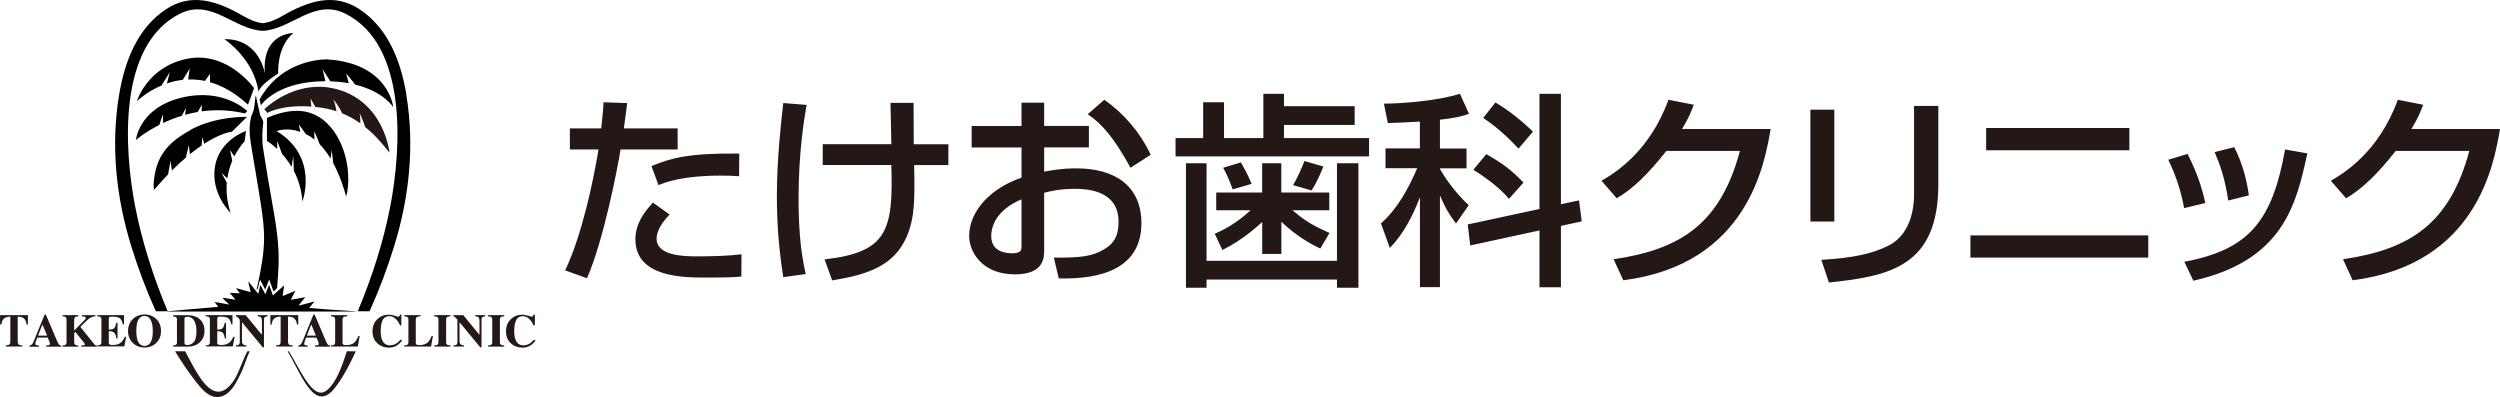 <svg xmlns="http://www.w3.org/2000/svg" viewBox="0 0 413.68 65.7"><path d="M44.54 46.26c-.23.57-.43 1.08-.66 1.66-.29-.57-.55-1.08-.83-1.62-.25.54-.19 1.15-.5 1.62-.03 0-.07-.02-.1-.03.05-.21.11-.42.16-.63.58-2.69 1.12-5.4 1.09-8.16-.02-1.76-.27-3.53-.53-5.28-.51-3.34-1.12-6.66-1.65-9.99-.24-1.5-.34-3.02.05-4.53.08-.32.26-.61.36-.92.09-.28.14-.57.17-.86.07-.58.11-1.16.21-1.75.03.09.06.18.08.27.21.97.4 1.94.64 2.9.07.3.29.56.42.85.07.16.13.36.11.53-.17 1.43-.24 2.86-.02 4.27.48 3.14 1.02 6.28 1.58 9.41.59 3.32 1.12 6.65.97 10.04-.05 1.14-.14 2.28-.21 3.42-.02.4-.38.5-.63.76-.23-.66-.45-1.28-.7-1.97Z"/><path d="M51.13 50.96c1.18.09 2.29.18 3.39.27s3.54.19 4.65.32H27.68v-.04c2.79-.25 5.57-.49 8.43-.74-.2-.27-.38-.5-.6-.8.84.15 1.6.28 2.43.43-.38-.35-.72-.67-1.06-.99l.09-.13c.64.1 1.28.2 2 .32-.33-.4-.61-.73-.95-1.14.59.03 1.09.05 1.68.08-.22-.29-.41-.53-.6-.78.01-.02.02-.05.03-.07.77.21 1.53.43 2.35.66-.14-.59-.26-1.14-.39-1.69.02-.01.04-.02.05-.04.52.65 1.03 1.3 1.59 2 .12-.51.23-.96.36-1.48.28.54.54 1.02.82 1.56.22-.54.41-1.02.62-1.57.22.62.42 1.17.63 1.76.61-.55 1.19-1.07 1.77-1.59.02.01.05.02.07.04-.08.53-.15 1.07-.23 1.65.71-.29 1.37-.56 2.12-.88-.28.53-.51.98-.78 1.5.81-.15 1.56-.28 2.4-.43-.38.48-.72.9-1.06 1.32.01.02.03.04.04.06.82-.22 1.64-.43 2.54-.67l-.88 1.08Z"/><path d="M0 52.15h4.62v1.55h-.21c-.07-.55-.28-.93-.62-1.12-.19-.11-.48-.17-.86-.18v4.04c0 .28.05.47.15.56s.3.14.62.14v.2H.96v-.2c.3 0 .5-.05.6-.14s.15-.28.15-.56V52.4c-.37 0-.66.07-.86.18-.37.2-.57.58-.62 1.12H.01v-1.55ZM4.91 57.15c.18-.01.33-.1.45-.25.07-.1.18-.31.31-.64l1.71-4.2h.21l1.71 4.03c.19.45.34.74.43.88.09.13.23.19.4.19v.2H7.64v-.2c.25 0 .41-.03.49-.06s.12-.11.12-.25q0-.09-.06-.27c-.03-.07-.06-.16-.1-.26l-.2-.46H6.17c-.11.31-.19.5-.22.6-.07.2-.1.34-.1.43 0 .11.07.19.22.24.09.03.22.04.39.04v.2H4.89v-.2Zm2.88-1.62-.74-1.78h-.06l-.69 1.78h1.5ZM10.35 57.15c.21 0 .36-.03.44-.08.15-.08.22-.23.22-.46v-3.72c0-.22-.07-.37-.2-.45-.08-.05-.24-.08-.46-.09v-.2h2.6v.2q-.39.03-.54.15c-.09.08-.14.26-.14.55v1.65l1.65-1.67c.11-.11.19-.2.22-.25s.05-.11.05-.18c0-.1-.04-.16-.13-.19q-.135-.045-.51-.06v-.2h2.22v.2c-.4.03-.73.14-.99.34-.26.19-.76.66-1.48 1.41l2.34 2.9q.075.09.15.12c.05.02.12.03.23.04v.2h-2.58v-.2q.345 0 .48-.03c.08-.02.13-.06.13-.13 0-.03-.01-.07-.04-.13q-.045-.075-.15-.21l-1.39-1.74-.19.2v1.5c0 .22.07.37.22.45.09.05.23.08.44.09v.2h-2.59v-.2ZM16.1 57.34v-.2c.22 0 .38-.04.47-.09q.21-.12.21-.45v-3.72c0-.22-.07-.37-.22-.45-.09-.05-.24-.08-.46-.09v-.2h4.42v1.55h-.19c-.1-.49-.26-.83-.5-1.02-.23-.18-.66-.27-1.28-.27-.23 0-.38.02-.45.07-.06.05-.1.15-.1.29v1.78c.44 0 .73-.07.89-.24q.225-.24.36-.9h.2v2.59h-.2c-.06-.44-.17-.75-.34-.92-.17-.18-.47-.27-.91-.27v1.86c0 .16.04.27.13.33.08.06.26.09.52.09.49 0 .89-.09 1.2-.29.31-.19.58-.55.82-1.07h.21l-.31 1.6h-4.49ZM25.85 52.79c.53.51.79 1.17.79 1.98s-.26 1.47-.79 1.98c-.51.5-1.16.75-1.93.75-.82 0-1.49-.27-2.01-.82-.48-.51-.72-1.14-.72-1.87 0-.8.25-1.47.76-1.98.51-.52 1.17-.79 1.97-.79s1.42.25 1.93.75m-.74 3.42c.12-.37.17-.85.17-1.45 0-.82-.12-1.43-.37-1.85-.24-.41-.58-.62-.99-.62-.58 0-.98.35-1.19 1.04-.11.37-.17.84-.17 1.43s.06 1.08.17 1.45c.21.68.61 1.02 1.19 1.02s.97-.34 1.19-1.02M28.64 57.15c.19-.01.33-.04.42-.08.15-.08.22-.22.22-.42v-3.79c0-.2-.07-.33-.21-.41-.08-.04-.22-.08-.43-.09v-.2h2.35c.95 0 1.67.25 2.17.76.45.46.68 1.08.68 1.85 0 .69-.23 1.28-.68 1.77-.51.54-1.21.81-2.08.81h-2.43v-.2Zm1.97-.17c.05.07.16.11.33.11.45 0 .83-.16 1.12-.48s.44-.94.44-1.85c0-.54-.08-1.01-.24-1.4-.25-.63-.68-.94-1.29-.94-.2 0-.33.04-.39.13-.04.06-.06.16-.06.32v3.78c0 .16.04.27.09.34ZM34.05 57.34v-.2c.22 0 .38-.04.47-.09q.21-.12.21-.45v-3.72c0-.22-.07-.37-.22-.45-.09-.05-.24-.08-.46-.09v-.2h4.42v1.55h-.19c-.1-.49-.26-.83-.5-1.02-.23-.18-.66-.27-1.28-.27-.23 0-.38.02-.45.07-.06.05-.1.15-.1.29v1.78c.44 0 .73-.07.89-.24q.225-.24.36-.9h.2v2.59h-.2c-.06-.44-.17-.75-.34-.92-.17-.18-.47-.27-.91-.27v1.86c0 .16.04.27.13.33.08.06.26.09.52.09.49 0 .89-.09 1.2-.29.31-.19.58-.55.82-1.07h.21l-.31 1.6h-4.49ZM39.01 57.15c.28 0 .47-.06.55-.16q.12-.15.12-.45V52.9c-.23-.26-.38-.42-.43-.46a.4.4 0 0 0-.22-.09v-.2h1.63l2.64 3.21h.04V53.1c0-.26-.05-.45-.14-.56s-.28-.18-.57-.2v-.2h1.65v.2c-.24.04-.4.09-.48.16q-.12.105-.12.45v4.52h-.21l-3.38-4.1h-.05v3.01c0 .24.03.4.1.5.1.16.31.24.63.26v.2h-1.74v-.2ZM44.73 52.15h4.62v1.55h-.21c-.07-.55-.28-.93-.62-1.12-.19-.11-.48-.17-.86-.18v4.04c0 .28.05.47.15.56s.3.14.62.14v.2h-2.74v-.2c.3 0 .5-.05.6-.14s.15-.28.15-.56V52.4c-.38 0-.66.07-.86.18-.37.2-.58.58-.62 1.12h-.22v-1.55ZM49.39 57.15c.18-.01.33-.1.45-.25.07-.1.18-.31.31-.64l1.71-4.2h.21l1.71 4.03c.19.45.34.74.43.88.09.13.23.19.4.19v.2h-2.49v-.2c.25 0 .41-.03.49-.06s.12-.11.12-.25q0-.09-.06-.27c-.03-.07-.06-.16-.1-.26l-.2-.46h-1.72c-.11.31-.18.5-.22.6-.07.2-.1.34-.1.43 0 .11.07.19.22.24.09.03.22.04.39.04v.2h-1.57v-.2Zm2.88-1.62-.74-1.78h-.06l-.69 1.78h1.5ZM54.78 57.15c.21 0 .36-.03.45-.08.15-.08.23-.23.23-.46v-3.72c0-.22-.07-.37-.22-.45-.09-.05-.24-.08-.46-.09v-.2h2.68v.2c-.31 0-.52.05-.62.13s-.16.27-.16.57v3.63c0 .17.04.28.13.34s.26.08.52.08c.46 0 .85-.1 1.16-.31.31-.2.58-.6.81-1.19h.22l-.31 1.74h-4.45v-.2ZM65.31 52.23c.33.12.51.18.55.18.1 0 .18-.04.23-.11.06-.07.1-.15.11-.24h.21v1.8h-.2c-.18-.39-.37-.7-.57-.92-.36-.41-.77-.62-1.22-.62-.51 0-.88.22-1.1.67S63 54.03 63 54.78c0 .55.06 1 .19 1.36.24.66.68 1 1.32 1 .39 0 .76-.11 1.1-.33.19-.13.42-.33.69-.61l.23.19c-.3.33-.56.58-.79.73-.4.27-.85.4-1.35.4-.76 0-1.39-.22-1.9-.67-.57-.5-.85-1.17-.85-2.01s.27-1.51.81-2.03c.51-.49 1.13-.73 1.87-.73.32 0 .64.06.97.18ZM66.9 57.15c.21 0 .36-.03.45-.08.15-.08.23-.23.23-.46v-3.72c0-.22-.07-.37-.22-.45-.09-.05-.24-.08-.46-.09v-.2h2.68v.2c-.31 0-.52.05-.62.13s-.16.27-.16.57v3.63c0 .17.04.28.13.34s.26.08.52.08c.46 0 .85-.1 1.16-.31.31-.2.58-.6.81-1.19h.22l-.31 1.74h-4.45v-.2ZM71.85 57.15c.22 0 .37-.03.47-.08.16-.08.23-.23.23-.46v-3.72c0-.23-.07-.38-.22-.45q-.135-.075-.48-.09v-.2h2.68v.2c-.24 0-.4.04-.49.08-.15.08-.22.23-.22.46v3.72c0 .22.06.36.18.43s.3.11.54.11v.2h-2.68v-.2ZM75.02 57.15c.28 0 .47-.06.55-.16q.12-.15.12-.45V52.9c-.23-.26-.38-.42-.44-.46a.37.37 0 0 0-.22-.09v-.2h1.63l2.64 3.21h.04V53.1c0-.26-.05-.45-.14-.56s-.28-.18-.57-.2v-.2h1.65v.2c-.24.04-.4.09-.48.16q-.12.105-.12.45v4.52h-.21l-3.38-4.1h-.05v3.01c0 .24.03.4.1.5.1.16.31.24.63.26v.2h-1.74v-.2ZM80.75 57.15c.22 0 .37-.03.47-.08.16-.08.23-.23.23-.46v-3.72c0-.23-.07-.38-.22-.45q-.135-.075-.48-.09v-.2h2.68v.2c-.24 0-.4.04-.49.08-.15.08-.22.23-.22.46v3.72c0 .22.06.36.18.43s.3.11.54.11v.2h-2.68v-.2ZM87.4 52.23c.33.12.51.18.55.18.1 0 .18-.04.23-.11.06-.07.1-.15.11-.24h.21v1.8h-.2c-.18-.39-.37-.7-.57-.92-.36-.41-.77-.62-1.22-.62-.51 0-.88.22-1.1.67-.22.44-.32 1.04-.32 1.79 0 .55.06 1 .19 1.36.24.66.68 1 1.32 1 .39 0 .76-.11 1.1-.33.19-.13.42-.33.69-.61l.23.19c-.3.33-.56.58-.79.73-.4.27-.85.4-1.35.4-.76 0-1.39-.22-1.9-.67-.57-.5-.85-1.17-.85-2.01s.27-1.51.81-2.03c.51-.49 1.13-.73 1.87-.73.32 0 .64.06.97.18ZM57.39 58.13c-.78 2.4-1.72 5.18-3.31 6.45-2.22 1.78-4.17-3.01-6.28-6.45h-.21c2.4 4.05 4.52 10.35 7.87 5.99 1.35-1.75 2.43-3.85 3.41-5.99H57.4ZM40.93 58.13c-.87 1.73-1.5 3.73-2.22 4.8-2.95 4.38-5.42.12-7.07-2.93-.33-.62-.66-1.24-.99-1.87h-1.68c1.03 1.68 2.12 3.3 3.29 4.82 1.05 1.37 2.54 3.32 4.56 2.59 1.59-.58 2.49-2.65 3.15-4.02.4-.83.79-2.16 1.35-3.39h-.4Z" style="fill:#231815"/><path d="M31.04 9.71c-6.65 1.29-8.4 7.05-8.4 7.05s1.55-1.54 4.08-2.61l1.39-2.2-.5 1.86c.81-.28 1.69-.49 2.64-.6l1.14-1.86-.26 1.8c.88-.03 1.81.04 2.78.24l.84-1.17v1.38c1.98.56 4.1 1.71 6.29 3.72l1-2.74s-4.36-6.16-11.01-4.87ZM37.12 6.47s4.89 3.2 5.66 8.73c0 0 0-1 3.26-3.04 0 0-.33-4.31 2.49-6.69 0 0-5.24-.06-4.7 6.69 0 0-.87-5.78-6.71-5.68Z"/><path d="M54.32 9.83s-7.45-.41-11.37 6.63l.22.97s2.57-3.98 10.67-3.99l-.46-2.01 1.27 2.03c1.13.04 2.14.14 3.06.31-.14-.65-.46-1.62-.46-1.62s.93 1.03 1.53 1.85c4.75 1.16 6.29 3.74 6.29 3.74s-.67-7.19-10.77-7.9Z"/><path d="M54.94 14.59s-5.56-1.57-11.21 3.48l.52.61s2.36-1.41 7.27-1.04l-.14-1.35s.46.78.81 1.41l.79.09c.97.13 1.86.34 2.7.62-.12-.71-.3-1.52-.55-2 0 0 .95 1.08 1.48 2.34 1.13.46 2.13 1.03 3.03 1.67 0-.6-.04-1.21-.12-1.67 0 0 .53 1.05.9 2.26 1.68 1.35 2.97 2.91 4.03 4.26 0 0-.86-8.93-9.52-10.7Z" style="fill:#231815"/><path d="M30 16.17c-7.02 1.72-7.51 6.99-7.51 6.99s1.43-1.25 3.87-2.49l.58-1.73.06 1.41c.92-.43 1.96-.85 3.1-1.2l.68-1.34-.16 1.19c.67-.19 1.36-.35 2.09-.47l.7-1.19-.05 1.09c2.18-.3 4.59-.27 7.16.34l.4-.38s-3.9-3.94-10.92-2.22"/><path d="M31.52 21.52c-4 2.19-5.62 4.48-6.06 8.36-.06.52-.05 1.05.01 1.57.81-.95 1.59-1.81 2.34-2.59l.42-2.25.21 1.61c.81-.81 1.59-1.52 2.31-2.14l.5-2.06.17 1.5c.7-.56 1.35-1.04 1.95-1.45l.12-1.4.29 1.12c2.93-1.88 4.59-1.99 4.59-1.99l2.5-2.46s-5.08-.19-9.36 2.15ZM35.57 27.58c-.73 4.49 2.59 7.64 2.59 7.64-.61-1.83-.75-3.5-.63-4.97l-.89-1.67.97.94c.16-1.1.47-2.08.82-2.91l-.37-1.78.72 1.04c.81-1.6 1.71-2.5 1.71-2.5l.21-1.69s-4.4 1.42-5.14 5.91ZM57.62 29.59c.06-4.54-2.45-10.54-7.56-11.19-1.21-.15-2.45 0-3.63.31-.78.21-1.53.48-2.26.8v3.81s.74.44 1.7 1.33v-1.31s.5 1.27.8 2.13c.53.59 1.08 1.3 1.58 2.13l.27-1.78.11 2.46c.72 1.38 1.27 3.06 1.41 5.05 0 0 2.79-7.32-4.26-11.64.94-.31 2.27-.45 3.93.13l-.28-1.25s.66.86 1.18 1.62c.51.24.98.55 1.43.9L52 21.72s.54 1.15.9 2.15c.69.7 1.28 1.51 1.8 2.36l.19-1.43.25 2.19c1.13 2.1 1.82 4.31 2.16 5.63-.05-.2.12-.63.16-.83.11-.73.17-1.47.18-2.2Z"/><path d="M67.24 15.62c-.93-5.51-3.01-10.98-7.78-14.11-4.24-2.79-8.53-1.3-12.7 1.11-1.15.66-2.2 1.1-3.28 1.22-1.08-.12-2.13-.56-3.28-1.22-4.17-2.41-8.46-3.9-12.7-1.11-4.77 3.14-6.85 8.61-7.78 14.11-1.42 8.47-.51 17.04 2.02 25.19 1.1 3.55 2.45 7.18 4.05 10.7h1.95c-2.36-5.65-4.26-11.56-5.4-17.46-1.82-9.52-2.87-26.65 7.47-31.8C34.92-.3 38.76 4.88 43.43 5.1s.03 0 .04 0h.04c4.67-.23 8.51-5.4 13.62-2.85 10.33 5.15 9.29 22.28 7.47 31.8-1.13 5.9-3.04 11.81-5.4 17.46h1.95c1.6-3.52 2.95-7.15 4.05-10.7 2.53-8.15 3.44-16.72 2.02-25.19Z"/><path d="M103.78 17.06c-.14.99-.2 1.74-.55 4.19h8.9v3.48h-9.44c-.38 2.42-2.73 14.9-5.56 21.31l-3.61-1.3c2.76-5.76 4.67-14.83 5.52-20.01H94.3v-3.48h5.18c.31-2.83.34-3.24.38-4.33zm7.02 18.44c-2.01 2.05-2.15 3.48-2.15 3.99 0 2.93 4.77 2.93 6.82 2.93 2.22 0 5.08-.07 7.23-.34l-.03 3.68c-1.09.1-1.81.17-5.9.17-3.65 0-11.63 0-11.63-6.34 0-2.52 1.4-4.43 2.9-6.07zm11.49-6.34c-.85-.07-1.74-.1-3.1-.1-6.17 0-9.04 1.09-10.23 1.57l-1.16-3.14c3.17-1.33 6.17-2.18 14.53-2.08l-.03 3.75ZM133.47 17.36c-.37 2.11-1.33 7.74-1.33 15.48 0 4.13.24 8.49 1.19 12.51l-3.72.51c-.72-4.57-1.06-8.76-1.06-13.4 0-6.24.72-12.41 1.06-15.41l3.85.31Zm14.02 6.51c-.03-1.09-.1-5.86-.14-6.85h3.82c0 1.09.03 6.04.03 6.85h5.73v3.44h-5.66c.1 5.52.14 8.69-1.26 11.9-2.11 4.81-6.48 6.24-12.31 7.19l-1.26-3.48c10.37-1.16 11.39-4.74 11.05-15.62h-11.35v-3.44h11.35ZM169.03 16.99h3.75v3.85h7.4v3.55h-7.4v4.02c1.06-.2 2.76-.55 5.35-.55 6.44 0 10.74 2.97 10.74 9.07 0 7.64-6.89 9.31-13.67 9.14l-.82-3.44c4.43.03 6.34-.2 8.29-1.36 1.36-.78 2.42-1.91 2.42-4.6 0-5.42-5.8-5.42-7.23-5.42-2.62 0-4.26.44-5.08.65v9.51c0 1.16 0 3.99-4.84 3.99-5.42 0-7.57-3.72-7.57-6.34 0-4.3 3.82-8.05 8.66-9.65V24.4h-8.25v-3.55h8.25V17Zm0 15.99c-3.85 1.64-5.01 4.13-5.01 6.1 0 2.69 2.66 2.83 3.41 2.83 1.6 0 1.6-.55 1.6-1.19zm13.71-16.47c3.14 2.18 5.93 5.39 7.67 9.1l-3.34 2.15c-2.66-4.84-4.71-7.3-7.09-8.86zM199.1 16.92h3.44v5.93h6.51v-7.33h3.41v2.05h11.7v3.1h-11.7v2.18h14.08v3.03h-32.02v-3.03h4.57v-5.93Zm-2.86 30.69V27.02h3.41v16.13h21.58V27.02h3.55v20.59h-3.55v-1.36h-21.58v1.36zm12.61-10.88c-.55.51-3.1 2.93-6.58 4.64l-1.26-2.69c1.02-.44 3.31-1.47 5.93-3.89h-5.69v-2.93h7.6v-4.84h3.17v4.84h7.94v2.93h-6.1c1.74 1.47 3.14 2.46 6.14 3.75l-1.53 2.59c-1.64-.78-3.96-2.08-6.44-4.43v5.32h-3.17v-5.28Zm-3.51-9.86c.65 1.16 1.13 2.01 1.77 3.55l-3.14.92c-.61-1.74-1.06-2.62-1.57-3.58l2.93-.89Zm13.64.69c-.61 1.53-1.13 2.63-1.94 3.96l-3.07-.89c.75-1.3 1.33-2.56 1.88-3.99l3.14.92ZM234.97 20.12c-3.34.2-4.16.2-5.32.24l-.65-3.21c2.76 0 8.9-.44 12.58-1.64l1.5 3.34c-1.33.41-2.08.65-4.81.96v4.77h4.4v3.27h-4.4v.1c.65 1.16 2.32 3.75 4.77 6l-2.11 3.03c-1.02-1.33-1.77-2.52-2.66-4.64v15.17h-3.31V32.64c-1.19 3.07-2.69 6.04-4.98 8.39l-1.47-4.06c2.76-2.45 4.54-5.76 6-9.14h-5.25v-3.27h5.69v-4.47Zm19.77 14.46V15.52h3.55V33.8l3-.65.44 3.48-3.44.75v10.16h-3.55v-9.41l-11.46 2.49-.41-3.48zm-8.79-9.07c2.76 1.57 4.23 2.69 6.14 4.7l-2.39 2.69c-1.84-2.18-4.64-4.02-5.9-4.81l2.15-2.59Zm1.5-8.56c2.18 1.3 4.33 3 6.21 4.84l-2.39 2.8c-.75-.78-2.83-3.07-5.83-5.08zM292.99 21.35c-.99 5.73-3.78 22.4-24.38 25.03l-1.6-3.48c11.12-1.64 17.66-5.86 20.9-17.93h-12.17c-3.07 3.89-5.66 6.38-8.22 7.84l-2.52-2.9c2.05-1.19 7.91-4.67 11.08-13.4l4.19.82c-.41 1.09-.75 2.05-1.94 4.02zM303.53 36.66h-3.96V18.15h3.96zm17.21-6.17c0 13.64-8.12 15.21-18.1 16.26L301.38 43c4.94-.31 8.22-.89 11.18-2.39 3.95-2.01 4.16-7.02 4.16-8.32V17.53h4.02zM355.48 38.95v3.68h-29.43v-3.68zm-3.13-17.77v3.68h-23.7v-3.68zM361.41 34.44c-.51-2.83-1.36-5.39-2.62-8.01l3.2-.96c1.6 3.27 2.28 5.25 2.93 8.12zm.04 8.87c10.84-2.01 14.56-6.89 16.67-18.58l3.68.65c-1.81 8.29-3.89 17.7-18.86 21.07l-1.5-3.14Zm7.26-10.13c-.55-3.82-1.47-6.17-2.25-8.01l3.24-.82c1.53 2.97 2.15 5.93 2.42 7.98zM413.68 21.35c-.99 5.73-3.78 22.4-24.38 25.03l-1.6-3.48c11.12-1.64 17.66-5.86 20.9-17.93h-12.17c-3.07 3.89-5.66 6.38-8.22 7.84l-2.52-2.9c2.05-1.19 7.91-4.67 11.08-13.4l4.19.82c-.41 1.09-.75 2.05-1.94 4.02z" style="fill:#231815"/></svg>
